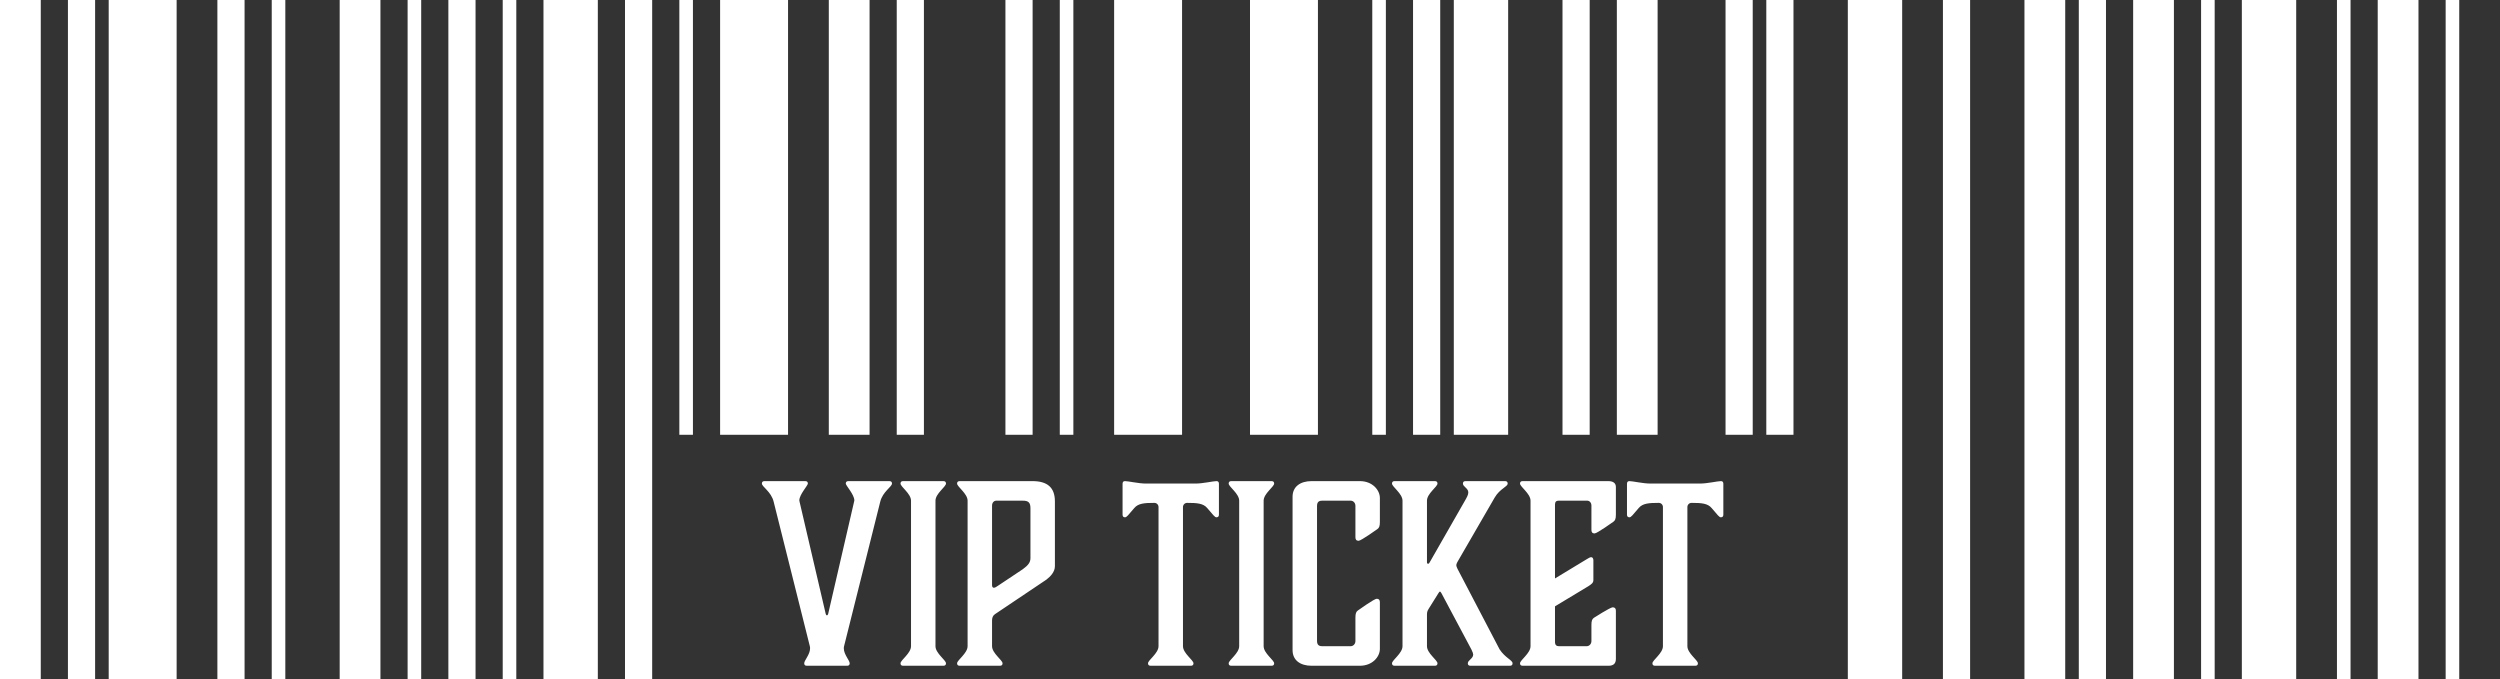 <svg width="184" height="50" viewBox="0 0 184 50" fill="none" xmlns="http://www.w3.org/2000/svg">
<rect x="0" y="0" width="184" height="50" fill="#333333" stroke="none"/>
<g clip-path="url(#clip0_338_111)">
<rect width="3" height="50" fill="white"/>
<rect x="5" width="2" height="50" fill="white"/>
<rect x="16" width="2" height="50" fill="white"/>
<rect x="53" width="5" height="32" fill="white"/>
<rect x="82" width="5" height="32" fill="white"/>
<rect x="92" width="5" height="32" fill="white"/>
<rect x="20" width="1" height="50" fill="white"/>
<rect x="74" width="2" height="32" fill="white"/>
<rect x="101" width="1" height="32" fill="white"/>
<rect x="127" width="2" height="32" fill="white"/>
<rect x="130" width="2" height="32" fill="white"/>
<rect x="136" width="4" height="50" fill="white"/>
<rect x="153" width="2" height="50" fill="white"/>
<rect x="162" width="1" height="50" fill="white"/>
<rect x="165" width="4" height="50" fill="white"/>
<rect x="180" width="1" height="50" fill="white"/>
<rect x="172" width="1" height="50" fill="white"/>
<rect x="78" width="1" height="32" fill="white"/>
<rect x="104" width="2" height="32" fill="white"/>
<rect x="115" width="2" height="32" fill="white"/>
<rect x="143" width="2" height="50" fill="white"/>
<rect x="149" width="3" height="50" fill="white"/>
<rect x="157" width="3" height="50" fill="white"/>
<rect x="175" width="3" height="50" fill="white"/>
<rect x="107" width="4" height="32" fill="white"/>
<rect x="119" width="3" height="32" fill="white"/>
<rect x="30" width="1" height="50" fill="white"/>
<rect x="66" width="2" height="32" fill="white"/>
<rect x="33" width="2" height="50" fill="white"/>
<rect x="46" width="2" height="50" fill="white"/>
<rect x="50" width="1" height="32" fill="white"/>
<rect x="40" width="4" height="50" fill="white"/>
<rect x="25" width="3" height="50" fill="white"/>
<rect x="61" width="3" height="32" fill="white"/>
<rect x="8" width="5" height="50" fill="white"/>
<rect x="37" width="1" height="50" fill="white"/>
<path d="M60.953 45.184C60.953 45.184 60.917 45.292 60.864 45.292C60.809 45.292 60.773 45.184 60.773 45.184C60.773 45.184 59.099 37.984 58.847 36.922C58.847 36.886 58.83 36.868 58.83 36.832C58.83 36.4 59.459 35.734 59.459 35.59C59.459 35.464 59.388 35.41 59.261 35.41H56.273C56.148 35.41 56.075 35.464 56.075 35.59C56.075 35.824 56.76 36.184 56.94 36.922L59.603 47.56C59.621 47.614 59.621 47.668 59.621 47.722C59.621 48.172 59.19 48.604 59.19 48.82C59.19 48.946 59.261 49 59.388 49H62.34C62.465 49 62.538 48.946 62.538 48.82C62.538 48.604 62.105 48.172 62.105 47.722C62.105 47.668 62.105 47.614 62.123 47.56L64.787 36.922C64.968 36.184 65.651 35.824 65.651 35.59C65.651 35.464 65.579 35.41 65.454 35.41H62.447C62.322 35.41 62.249 35.464 62.249 35.59C62.249 35.734 62.88 36.4 62.88 36.832C62.88 36.868 62.861 36.886 62.861 36.922C62.609 37.984 60.953 45.184 60.953 45.184ZM68.851 36.85C68.851 36.328 69.625 35.824 69.625 35.59C69.625 35.464 69.553 35.41 69.427 35.41H66.475C66.349 35.41 66.277 35.464 66.277 35.59C66.277 35.824 67.051 36.328 67.051 36.85V47.56C67.051 48.082 66.277 48.586 66.277 48.82C66.277 48.946 66.349 49 66.475 49H69.427C69.553 49 69.625 48.946 69.625 48.82C69.625 48.586 68.851 48.082 68.851 47.56V36.85ZM70.639 49H73.591C73.717 49 73.789 48.946 73.789 48.82C73.789 48.586 73.015 48.082 73.015 47.56V45.67C73.015 45.472 73.069 45.31 73.231 45.202L77.011 42.664C77.317 42.43 77.641 42.088 77.641 41.674V36.904C77.641 35.86 77.065 35.41 75.985 35.41H70.639C70.513 35.41 70.441 35.464 70.441 35.59C70.441 35.824 71.215 36.328 71.215 36.85V47.56C71.215 48.082 70.441 48.586 70.441 48.82C70.441 48.946 70.513 49 70.639 49ZM73.321 36.85H75.283C75.697 36.85 75.841 36.994 75.841 37.408V41.08C75.841 41.386 75.679 41.602 75.283 41.89L73.447 43.114C73.321 43.204 73.231 43.258 73.141 43.258C73.069 43.258 73.015 43.186 73.015 43.078V37.21C73.015 36.994 73.159 36.85 73.321 36.85ZM84.331 35.59C83.809 35.59 83.035 35.41 82.801 35.41C82.675 35.41 82.621 35.482 82.621 35.608V37.876C82.621 38.002 82.675 38.074 82.801 38.074C82.927 38.074 83.035 37.912 83.485 37.39C83.773 37.048 84.223 37.012 84.961 37.012C85.141 37.012 85.267 37.156 85.267 37.318V47.56C85.267 48.082 84.493 48.586 84.493 48.82C84.493 48.946 84.565 49 84.691 49H87.643C87.769 49 87.841 48.946 87.841 48.82C87.841 48.586 87.067 48.082 87.067 47.56V37.318C87.067 37.156 87.193 37.012 87.373 37.012C88.111 37.012 88.561 37.048 88.849 37.39C89.299 37.912 89.407 38.074 89.533 38.074C89.659 38.074 89.713 38.002 89.713 37.876V35.608C89.713 35.482 89.659 35.41 89.533 35.41C89.299 35.41 88.525 35.59 88.003 35.59H84.331ZM93.004 36.85C93.004 36.328 93.778 35.824 93.778 35.59C93.778 35.464 93.706 35.41 93.579 35.41H90.627C90.501 35.41 90.43 35.464 90.43 35.59C90.43 35.824 91.204 36.328 91.204 36.85V47.56C91.204 48.082 90.43 48.586 90.43 48.82C90.43 48.946 90.501 49 90.627 49H93.579C93.706 49 93.778 48.946 93.778 48.82C93.778 48.586 93.004 48.082 93.004 47.56V36.85ZM99.759 39.55C99.759 39.712 99.831 39.802 99.993 39.802C100.173 39.802 101.379 38.938 101.379 38.938C101.505 38.848 101.559 38.722 101.559 38.416V36.652C101.559 36.076 101.019 35.41 100.083 35.41H96.537C95.691 35.41 95.133 35.824 95.133 36.562V47.848C95.133 48.586 95.691 49 96.537 49H100.083C101.019 49 101.559 48.334 101.559 47.758V44.32C101.559 44.158 101.487 44.068 101.325 44.068C101.145 44.068 99.939 44.932 99.939 44.932C99.813 45.022 99.759 45.148 99.759 45.454V47.182C99.759 47.416 99.579 47.56 99.417 47.56H97.311C97.041 47.56 96.933 47.434 96.933 47.164V37.246C96.933 36.976 97.041 36.85 97.311 36.85H99.417C99.579 36.85 99.759 36.994 99.759 37.228V39.55ZM107.275 41.872C107.221 41.764 107.185 41.674 107.185 41.584C107.185 41.494 107.293 41.314 107.293 41.314L110.011 36.616C110.389 35.968 110.965 35.824 110.965 35.59C110.965 35.464 110.893 35.41 110.767 35.41H107.869C107.743 35.41 107.671 35.464 107.671 35.59C107.671 35.824 108.067 35.932 108.067 36.238C108.067 36.418 107.977 36.58 107.779 36.922L105.205 41.422C105.187 41.458 105.151 41.494 105.115 41.494C105.061 41.494 105.025 41.458 105.025 41.386V36.85C105.025 36.328 105.799 35.824 105.799 35.59C105.799 35.464 105.727 35.41 105.601 35.41H102.649C102.523 35.41 102.451 35.464 102.451 35.59C102.451 35.824 103.225 36.328 103.225 36.85V47.56C103.225 48.082 102.451 48.586 102.451 48.82C102.451 48.946 102.523 49 102.649 49H105.601C105.727 49 105.799 48.946 105.799 48.82C105.799 48.586 105.025 48.082 105.025 47.56V45.31C105.025 45.094 105.025 45.004 105.151 44.806L105.871 43.654C105.925 43.564 105.943 43.546 105.979 43.546C106.015 43.546 106.033 43.564 106.087 43.654L108.301 47.812C108.391 47.992 108.427 48.118 108.427 48.172C108.427 48.478 108.031 48.586 108.031 48.82C108.031 48.946 108.103 49 108.229 49H111.127C111.253 49 111.325 48.946 111.325 48.82C111.325 48.586 110.785 48.424 110.371 47.794L107.275 41.872ZM117.129 39.01C117.129 39.172 117.201 39.262 117.363 39.262C117.543 39.262 118.749 38.398 118.749 38.398C118.875 38.308 118.929 38.182 118.929 37.876V35.842C118.929 35.59 118.767 35.41 118.371 35.41H112.071C111.945 35.41 111.873 35.464 111.873 35.59C111.873 35.824 112.647 36.328 112.647 36.85V47.56C112.647 48.082 111.873 48.586 111.873 48.82C111.873 48.946 111.945 49 112.071 49H118.389C118.767 49 118.929 48.82 118.929 48.496V44.95C118.929 44.788 118.857 44.698 118.695 44.698C118.515 44.698 117.309 45.472 117.309 45.472C117.183 45.562 117.129 45.688 117.129 45.994V47.182C117.129 47.416 116.949 47.56 116.787 47.56H114.717C114.555 47.56 114.447 47.452 114.447 47.272V44.626L116.895 43.15C117.147 42.988 117.273 42.898 117.273 42.682V41.242C117.273 41.116 117.219 41.008 117.111 41.008C117.021 41.008 116.913 41.08 116.733 41.188L114.447 42.574V37.138C114.447 36.94 114.537 36.85 114.699 36.85H116.823C116.985 36.85 117.129 36.994 117.129 37.21V39.01ZM121.456 35.59C120.934 35.59 120.16 35.41 119.926 35.41C119.8 35.41 119.746 35.482 119.746 35.608V37.876C119.746 38.002 119.8 38.074 119.926 38.074C120.052 38.074 120.16 37.912 120.61 37.39C120.898 37.048 121.348 37.012 122.086 37.012C122.266 37.012 122.392 37.156 122.392 37.318V47.56C122.392 48.082 121.618 48.586 121.618 48.82C121.618 48.946 121.69 49 121.816 49H124.768C124.894 49 124.966 48.946 124.966 48.82C124.966 48.586 124.192 48.082 124.192 47.56V37.318C124.192 37.156 124.318 37.012 124.498 37.012C125.236 37.012 125.686 37.048 125.974 37.39C126.424 37.912 126.532 38.074 126.658 38.074C126.784 38.074 126.838 38.002 126.838 37.876V35.608C126.838 35.482 126.784 35.41 126.658 35.41C126.424 35.41 125.65 35.59 125.128 35.59H121.456Z" fill="white"/>
</g>
<defs>
<clipPath id="clip0_338_111">
<rect width="184" height="50" fill="white"/>
</clipPath>
</defs>
</svg>
